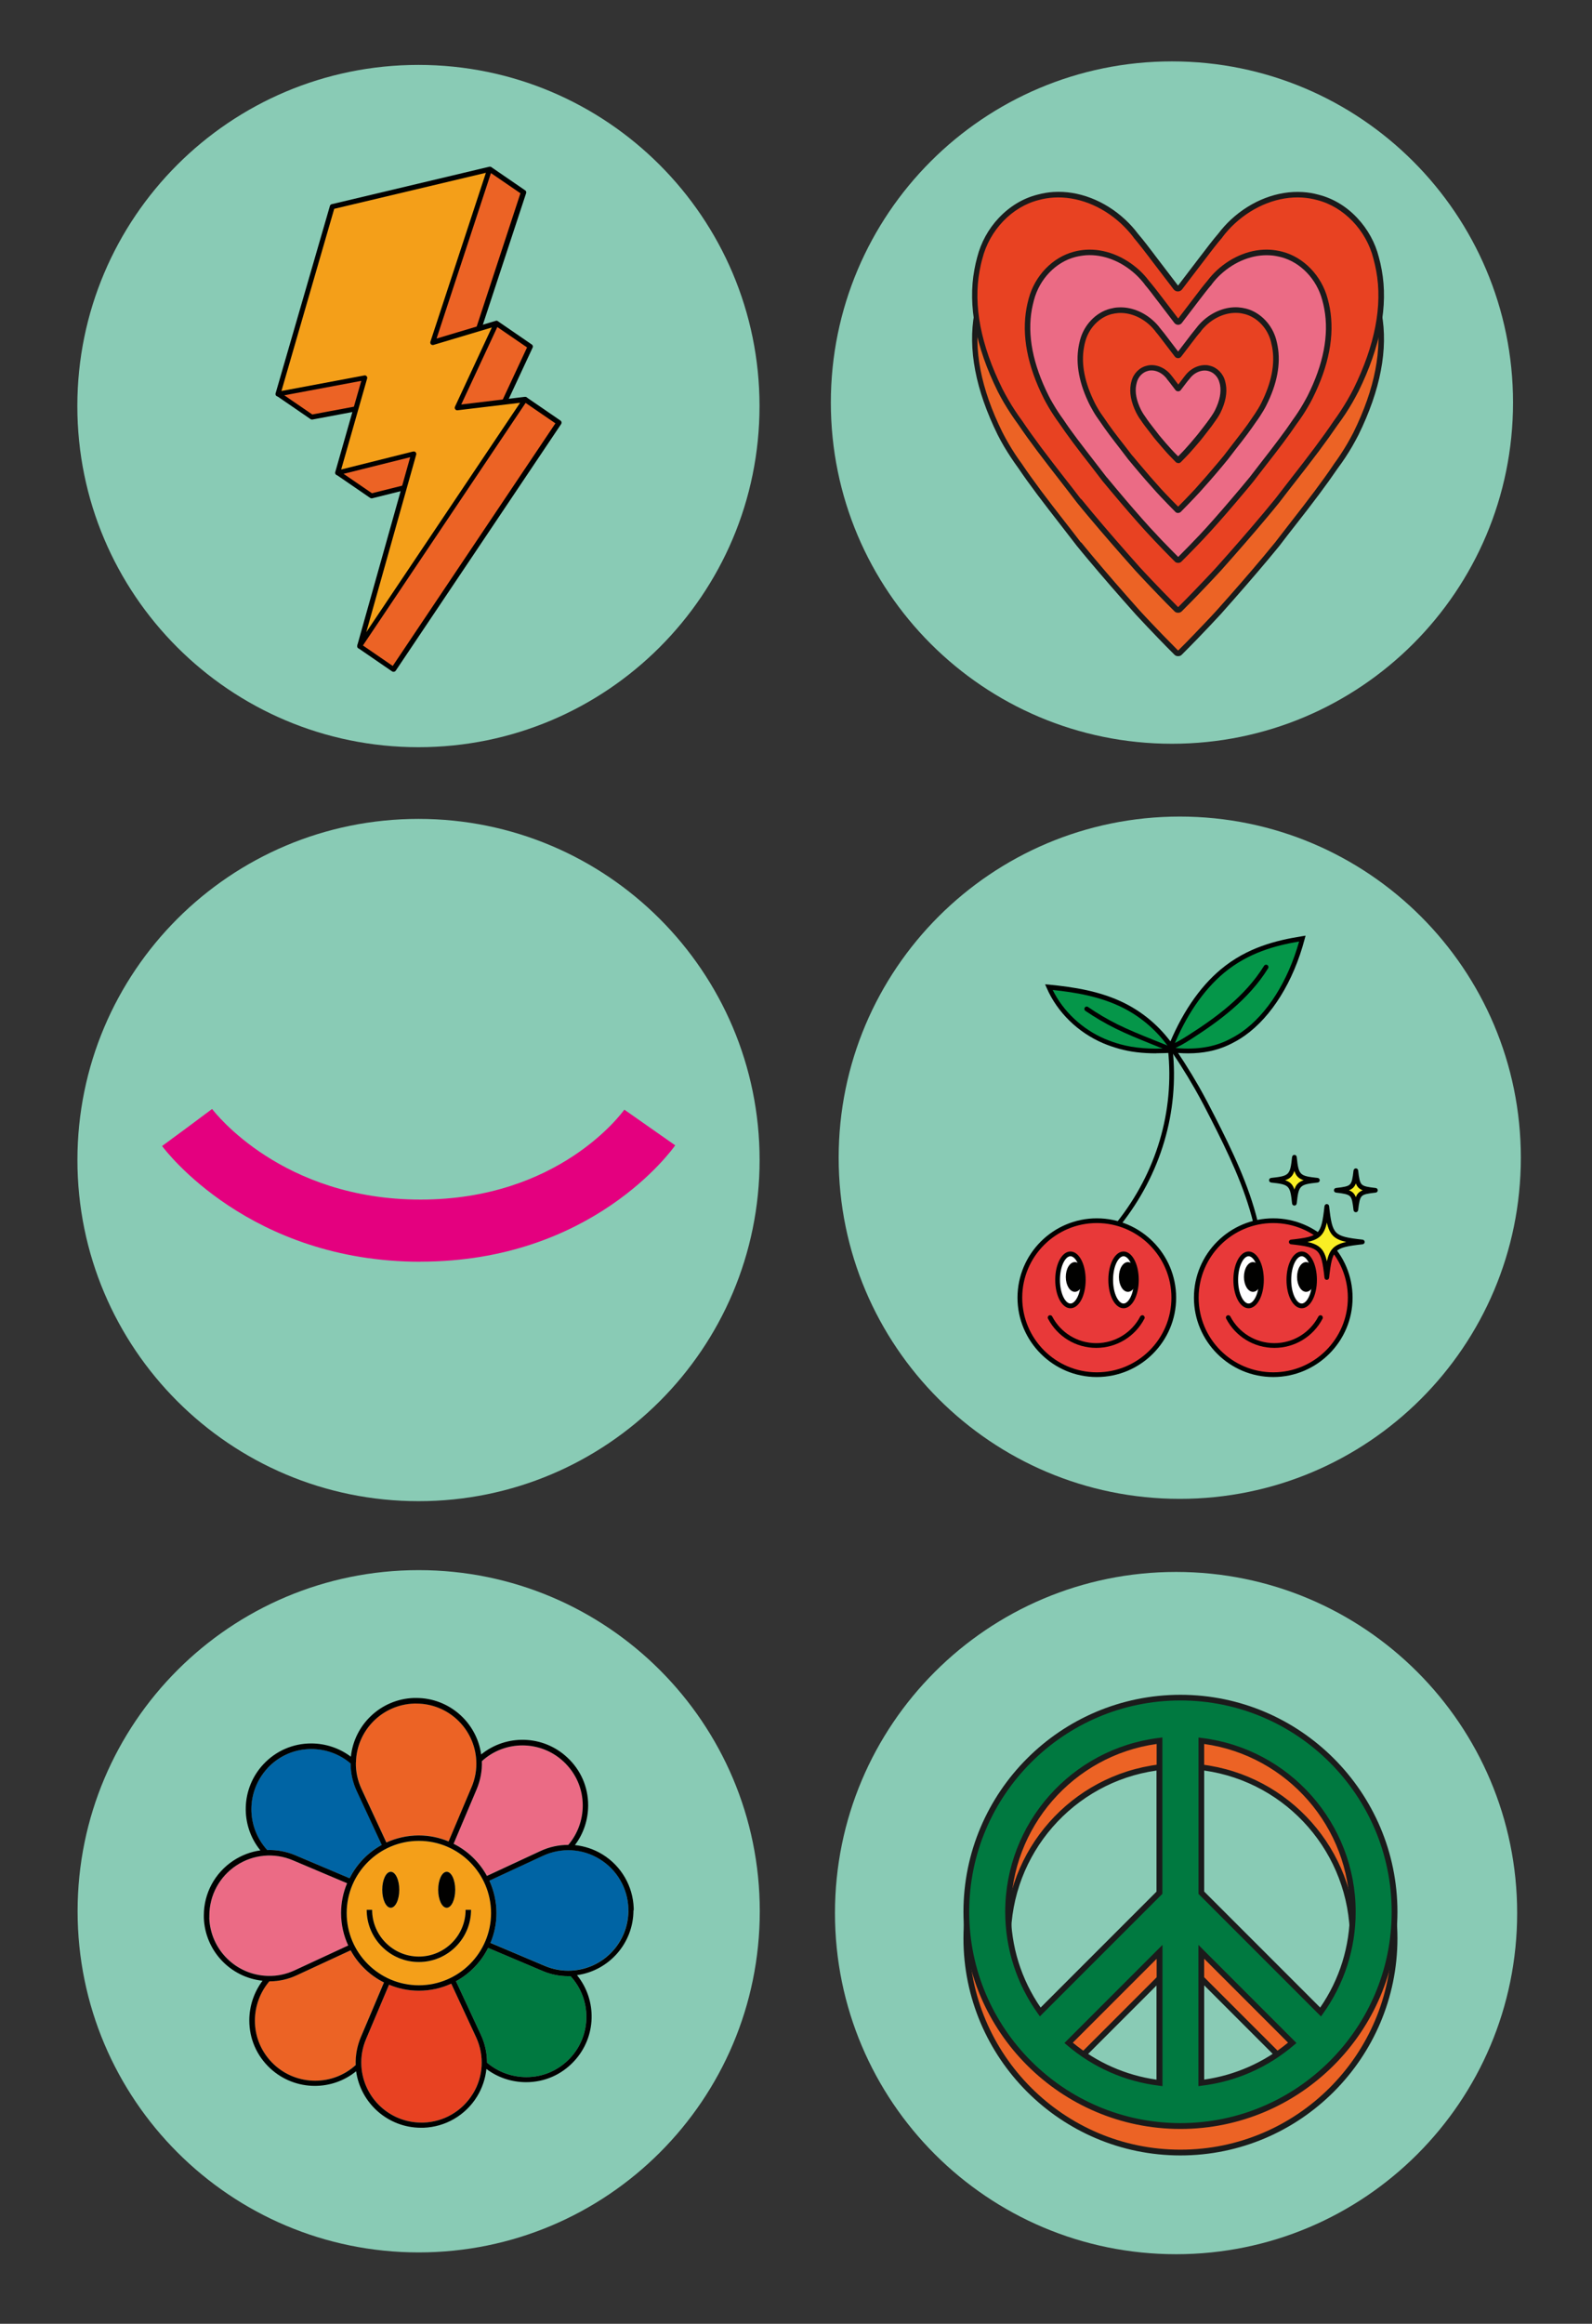 <svg viewBox="0 0 185.25 270.29" xmlns="http://www.w3.org/2000/svg" id="b"><rect x="0" y="0" width="185.25" height="270.29" fill="#333333" stroke="none"/><defs><style>.g{fill:#eb6b85;}.h{fill:#ec6325;}.i{fill:#1b1b1b;}.j{fill:#e83939;}.k{fill:#010100;}.l{fill:#89cbb5;}.m{fill:#f9ee24;}.n{fill:#e4007f;}.o{fill:#fff;}.p{fill:#e84222;}.q{fill:#f49f19;}.r{fill:#059649;}.s{fill:#0064a4;}.t{fill:#007940;}</style></defs><path d="M88.38,47.23c0,21.92-17.77,39.68-39.69,39.68S9,69.15,9,47.23,26.77,7.55,48.69,7.55s39.69,17.77,39.69,39.68Z" class="l"></path><polygon points="61.1 46.47 58.13 47.95 61.69 40.32 57.77 37.63 55.22 39.7 60.91 22.39 56.98 19.7 52.28 23.06 53.46 24.15 42.6 26.74 38.13 42.16 36.28 41.31 32.36 45.84 36.28 48.53 36.41 48.51 46.39 46.64 45.22 50.72 44.77 48.95 39.31 55 43.23 57.69 52.07 55.48 50.41 61.39 49.81 61.27 46.23 65.64 41.85 75.17 45.78 77.86 65.02 49.16 61.1 46.47" class="h"></polygon><path d="M45.78,78.14c-.06,0-.11-.02-.16-.05l-3.92-2.69c-.11-.08-.16-.23-.1-.36l4.37-9.53s.02-.04.04-.06l3.59-4.37c.07-.08.17-.12.28-.1l.34.07,1.46-5.18-8.37,2.09c-.08.02-.16,0-.23-.04l-3.92-2.69c-.07-.05-.11-.12-.12-.2,0-.08.02-.16.07-.23l5.46-6.06c.07-.08.18-.11.28-.09.1.03.18.11.21.21l.19.75.75-2.62-9.65,1.81c-.07.01-.15,0-.21-.05l-3.92-2.69c-.07-.05-.11-.12-.12-.2-.01-.08.01-.16.07-.22l3.92-4.53c.08-.1.22-.13.34-.07l1.55.71,4.38-15.1c.03-.1.11-.18.21-.2l10.34-2.46-.79-.73c-.06-.06-.1-.14-.09-.23,0-.09.05-.17.12-.22l4.71-3.36c.1-.07.23-.07.33,0l3.92,2.69c.11.07.15.2.11.33l-5.39,16.38,1.79-1.46c.1-.08.24-.09.34-.01l3.92,2.69c.12.08.16.23.1.36l-3.21,6.89,2.24-1.11c.09-.05.2-.04.29.02l3.92,2.69c.13.09.16.27.08.4l-19.25,28.69c-.04.06-.11.11-.18.12-.02,0-.04,0-.05,0ZM42.22,75.07l3.48,2.39,18.93-28.22-3.55-2.43-2.82,1.4c-.11.05-.24.03-.33-.05-.09-.08-.11-.22-.06-.33l3.46-7.42-3.55-2.43-2.39,1.93c-.1.08-.24.09-.34.01-.1-.07-.15-.2-.11-.33l5.62-17.11-3.58-2.45-4.26,3.04.93.86c.08.07.11.18.08.28-.03.1-.11.18-.21.21l-10.7,2.54-4.42,15.26c-.02.08-.08.15-.16.18-.08.03-.16.03-.24,0l-1.65-.76-3.57,4.13,3.56,2.44,9.99-1.87c.1-.02.2.02.26.09.07.07.09.18.06.27l-1.17,4.09c-.04.12-.15.21-.28.21-.13,0-.24-.09-.27-.22l-.32-1.26-4.88,5.42,3.55,2.43,8.72-2.18c.1-.02.2,0,.27.08.07.07.1.18.07.28l-1.66,5.91c-.04.14-.18.23-.33.2l-.43-.08-3.45,4.21-4.25,9.27Z" class="k"></path><polygon points="38.67 24.05 32.36 45.84 42.46 43.95 39.31 55 48.15 52.79 41.85 75.17 61.1 46.47 53.2 47.42 57.77 37.63 50.36 39.84 56.98 19.7 38.67 24.05" class="q"></polygon><path d="M41.85,75.45s-.08,0-.12-.03c-.13-.06-.19-.2-.16-.34l6.16-21.9-8.37,2.09c-.1.02-.2,0-.28-.08-.07-.07-.1-.18-.07-.28l3.03-10.61-9.65,1.81c-.1.02-.2-.02-.26-.09-.07-.07-.09-.18-.06-.27l6.32-21.8c.03-.1.11-.18.21-.2l18.31-4.35c.1-.02.21,0,.28.08.07.08.09.18.06.28l-6.45,19.62,6.88-2.06c.11-.03.22,0,.3.09.07.09.09.21.04.31l-4.35,9.33,7.39-.89c.11-.01.22.04.28.13.06.1.06.22,0,.31l-19.25,28.69c-.05.08-.15.13-.24.13ZM48.15,52.51c.08,0,.15.03.21.09.07.07.1.18.07.28l-5.81,20.65,17.9-26.68-7.28.87c-.1.01-.21-.03-.27-.12-.06-.08-.07-.19-.03-.29l4.29-9.22-6.79,2.03c-.1.03-.21,0-.29-.07-.07-.08-.1-.19-.07-.29l6.46-19.66-17.65,4.19-6.14,21.19,9.65-1.81c.1-.02.2.02.26.09.07.07.09.18.06.27l-3.02,10.58,8.36-2.09s.05,0,.07,0Z" class="k"></path><path d="M176.06,46.83c0,21.92-17.77,39.68-39.69,39.68s-39.69-17.77-39.69-39.68S114.45,7.14,136.37,7.14s39.69,17.77,39.69,39.68Z" class="l"></path><path d="M137.09,75.99c-.07.01-.14,0-.19-.06-.64-.63-1.26-1.27-1.89-1.91-.44-.46-.88-.92-1.32-1.38-.44-.46-.87-.93-1.3-1.39-1.86-2.08-3.7-4.19-5.5-6.34-.45-.54-.9-1.08-1.34-1.62-1.53-2-3.1-3.96-4.6-5.97-.75-1.01-1.49-2.02-2.2-3.07-.59-.81-1.14-1.64-1.65-2.51-.25-.43-.49-.87-.72-1.32-2.09-4.24-3.56-9.15-2.67-13.92.09-.49.2-.97.33-1.43.82-3.27,3.41-6.21,6.78-7.05.6-.16,1.2-.26,1.79-.3,2.99-.19,5.93,1.12,8.1,3.11.54.5,1.02,1.04,1.45,1.61.34.4.67.81,1,1.23.32.42.64.84.96,1.25.91,1.2,1.83,2.39,2.74,3.59.11.15.34.15.45,0,.91-1.2,1.83-2.39,2.74-3.59.32-.42.64-.84.96-1.25.33-.42.66-.83,1-1.23.43-.57.92-1.11,1.45-1.61,2.16-2,5.11-3.3,8.1-3.11.6.04,1.2.14,1.79.3,3.37.84,5.96,3.79,6.78,7.05.13.47.24.95.33,1.43.89,4.77-.59,9.68-2.67,13.92-.23.45-.47.89-.72,1.32-.51.87-1.06,1.7-1.65,2.51-.71,1.04-1.44,2.06-2.2,3.07-1.51,2.01-3.08,3.97-4.6,5.97-.44.54-.89,1.08-1.34,1.62-1.8,2.15-3.64,4.26-5.5,6.34-.43.47-.87.93-1.3,1.39-.44.46-.88.92-1.32,1.38-.62.64-1.25,1.28-1.89,1.91-.05.05-.12.07-.19.06Z" class="h"></path><path d="M137.13,76.32s-.03,0-.04,0c-.16.01-.31-.05-.42-.16-.64-.64-1.28-1.28-1.89-1.92-.44-.45-.88-.92-1.32-1.38-.44-.46-.88-.93-1.31-1.4-2.05-2.3-3.85-4.37-5.51-6.35-.47-.56-.92-1.1-1.34-1.62,0,0,0,0,0,0-.62-.81-1.26-1.63-1.88-2.43-.9-1.16-1.83-2.35-2.73-3.55-.84-1.12-1.56-2.12-2.2-3.07-.6-.82-1.16-1.67-1.67-2.53-.26-.44-.5-.89-.73-1.34-2.57-5.22-3.48-9.97-2.71-14.13.09-.5.2-1,.33-1.46.43-1.69,1.29-3.28,2.51-4.57,1.27-1.35,2.83-2.29,4.51-2.71.6-.16,1.22-.27,1.85-.31,2.9-.18,5.94.98,8.34,3.2.55.51,1.05,1.06,1.49,1.65.3.35.62.74,1,1.23.28.36.56.72.82,1.07l.14.19c.9,1.18,1.8,2.36,2.71,3.55.9-1.18,1.8-2.36,2.71-3.55l.14-.18c.27-.35.55-.72.82-1.07.38-.49.7-.88,1-1.23.44-.58.94-1.14,1.49-1.65,2.4-2.22,5.44-3.38,8.34-3.2.63.04,1.26.14,1.86.31,1.67.42,3.23,1.35,4.5,2.71,1.22,1.3,2.09,2.88,2.51,4.57.13.46.24.95.33,1.46.77,4.16-.14,8.91-2.7,14.13-.23.45-.48.9-.73,1.34-.5.86-1.06,1.72-1.67,2.53-.65.95-1.37,1.96-2.2,3.07-.89,1.19-1.82,2.39-2.73,3.55-.62.79-1.26,1.61-1.88,2.43,0,0,0,0,0,0-.42.52-.88,1.06-1.34,1.62-1.66,1.98-3.46,4.05-5.5,6.34-.43.47-.87.94-1.31,1.4-.44.47-.88.93-1.32,1.38-.61.63-1.25,1.28-1.89,1.92-.1.1-.24.16-.38.16ZM125.81,63.09c.42.52.87,1.06,1.33,1.61,1.65,1.97,3.45,4.04,5.49,6.33.42.46.86.92,1.3,1.39.44.46.88.92,1.32,1.38.6.62,1.22,1.25,1.84,1.87.63-.62,1.25-1.25,1.84-1.87.44-.45.88-.91,1.32-1.38.44-.46.88-.93,1.3-1.39,2.04-2.28,3.84-4.35,5.49-6.32.46-.55.91-1.1,1.33-1.61.62-.81,1.26-1.63,1.88-2.43.9-1.15,1.83-2.35,2.72-3.54.83-1.11,1.55-2.11,2.19-3.06,0,0,0,0,0-.01.59-.8,1.14-1.64,1.63-2.48.25-.43.49-.87.71-1.3,2.5-5.08,3.39-9.7,2.64-13.72-.09-.49-.2-.96-.32-1.41,0,0,0,0,0,0-.83-3.31-3.46-6.05-6.55-6.82-.57-.16-1.15-.25-1.74-.29-2.72-.17-5.58.93-7.86,3.03-.52.48-1,1.01-1.42,1.57,0,0,0,.01-.01.02-.3.35-.61.73-.99,1.22-.28.35-.55.72-.82,1.07l-.14.18c-.91,1.2-1.83,2.39-2.74,3.59-.12.15-.29.24-.49.24h0c-.19,0-.37-.09-.49-.24-.91-1.2-1.83-2.39-2.74-3.59l-.14-.19c-.27-.35-.54-.71-.82-1.06-.38-.49-.7-.87-.99-1.22,0,0,0-.01-.01-.02-.42-.56-.89-1.08-1.42-1.57-2.27-2.1-5.14-3.2-7.86-3.03-.59.04-1.17.13-1.73.29-3.09.77-5.72,3.51-6.55,6.82,0,0,0,0,0,0-.13.44-.23.92-.32,1.4-.75,4.02.14,8.64,2.65,13.72.22.43.46.87.71,1.3.49.85,1.04,1.68,1.63,2.48,0,0,0,0,0,.01.64.94,1.36,1.94,2.19,3.06.89,1.19,1.82,2.38,2.72,3.54.62.79,1.26,1.61,1.88,2.43Z" class="i"></path><path d="M137.09,68.56s-.1,0-.14-.04c-.47-.47-.94-.94-1.4-1.42-.33-.34-.65-.68-.98-1.02-.32-.34-.65-.68-.97-1.03-1.39-1.53-2.74-3.1-4.07-4.69-.33-.4-.66-.8-.99-1.2-1.13-1.48-2.29-2.93-3.41-4.42-.56-.75-1.1-1.5-1.63-2.27-.44-.6-.85-1.22-1.22-1.86-.19-.32-.37-.65-.54-.98-1.57-3.13-2.63-6.78-1.98-10.32.07-.36.15-.71.24-1.06.64-2.41,2.54-4.57,5.02-5.23.44-.12.89-.19,1.33-.22,2.22-.14,4.4.83,6,2.31.4.37.76.77,1.08,1.19.25.3.5.6.74.91.24.31.48.62.71.93.68.89,1.35,1.77,2.03,2.66.08.11.25.11.34,0,.68-.89,1.35-1.77,2.03-2.66.24-.31.47-.62.71-.93.24-.31.49-.61.74-.91.32-.43.68-.83,1.08-1.19,1.6-1.48,3.78-2.45,6-2.31.44.03.89.11,1.33.22,2.49.65,4.38,2.82,5.02,5.23.09.35.18.7.24,1.06.65,3.54-.41,7.19-1.98,10.32-.17.33-.35.66-.54.98-.37.64-.78,1.26-1.22,1.86-.52.77-1.07,1.53-1.63,2.27-1.12,1.49-2.28,2.94-3.41,4.42-.33.4-.66.8-.99,1.2-1.33,1.59-2.68,3.16-4.07,4.69-.32.35-.64.69-.97,1.03-.32.34-.65.68-.98,1.02-.46.48-.93.95-1.4,1.42-.04.04-.09.05-.14.04Z" class="g"></path><path d="M137.12,68.89s-.02,0-.03,0c-.14,0-.27-.04-.37-.14-.47-.47-.95-.95-1.4-1.42-.33-.34-.66-.68-.98-1.02l-.08-.09c-.29-.31-.6-.63-.89-.95-1.23-1.35-2.53-2.85-4.08-4.7-.35-.41-.68-.82-1-1.2h0c-.46-.61-.93-1.22-1.39-1.81-.67-.86-1.36-1.74-2.02-2.63-.62-.83-1.15-1.57-1.63-2.28-.45-.61-.86-1.24-1.24-1.88-.22-.38-.39-.69-.55-1-1.92-3.81-2.59-7.35-2.01-10.52.06-.33.14-.68.25-1.09.71-2.66,2.77-4.81,5.26-5.46.48-.13.95-.2,1.39-.23,2.17-.14,4.44.74,6.24,2.39.41.38.78.79,1.11,1.23.22.26.46.55.74.91.21.26.41.53.61.79l.11.14c.65.85,1.29,1.69,1.94,2.54.65-.85,1.29-1.69,1.94-2.54l.1-.13c.2-.26.41-.53.61-.8.28-.36.52-.65.74-.91.33-.44.7-.85,1.11-1.23,1.8-1.66,4.07-2.53,6.24-2.39.45.03.91.11,1.39.23,2.48.65,4.55,2.79,5.26,5.46.11.41.19.76.25,1.09.58,3.17-.1,6.71-2.01,10.52-.15.3-.32.62-.55,1-.37.64-.79,1.28-1.24,1.88-.48.71-1.01,1.45-1.63,2.28-.66.89-1.35,1.77-2.02,2.63-.46.59-.93,1.2-1.39,1.8h0c-.31.39-.65.8-1,1.21-1.56,1.86-2.85,3.35-4.08,4.7-.29.32-.6.65-.89.96l-.08.08c-.32.34-.65.69-.98,1.02-.45.47-.93.95-1.4,1.42-.09.09-.22.14-.34.14ZM137.01,68.29s0,0,0,0c0,0,0,0,0,0ZM137.18,68.28s0,0,0,0c0,0,0,0,0,0ZM128.8,58.95c.31.38.64.78.99,1.19,1.55,1.85,2.84,3.34,4.06,4.68.29.32.59.63.88.94l.08.09c.32.34.65.69.98,1.02.43.44.86.89,1.31,1.33.44-.44.88-.89,1.31-1.33.32-.33.65-.68.98-1.02l.08-.08c.29-.31.59-.63.88-.95,1.22-1.35,2.51-2.84,4.06-4.68.34-.41.68-.81.99-1.19.46-.6.93-1.21,1.39-1.8.67-.85,1.35-1.74,2.01-2.62.62-.82,1.15-1.56,1.62-2.26h0c.44-.6.84-1.22,1.2-1.84.21-.37.38-.67.53-.96,1.85-3.68,2.51-7.09,1.95-10.11-.06-.32-.13-.65-.24-1.04-.65-2.44-2.53-4.4-4.79-4.99-.44-.11-.86-.19-1.27-.21-1.99-.13-4.09.68-5.76,2.22-.38.35-.73.74-1.04,1.15v.02c-.23.26-.46.54-.74.9-.2.26-.41.53-.61.79l-.1.13c-.68.89-1.35,1.77-2.03,2.66-.1.13-.26.21-.43.21h0c-.17,0-.32-.08-.43-.21-.68-.89-1.35-1.77-2.03-2.66l-.11-.14c-.2-.26-.4-.53-.6-.79-.28-.36-.51-.64-.73-.9v-.02c-.32-.41-.67-.8-1.05-1.15-1.67-1.54-3.77-2.35-5.76-2.22-.4.03-.83.1-1.27.21-2.26.59-4.14,2.55-4.79,4.99-.1.39-.18.72-.24,1.04-.56,3.02.1,6.43,1.95,10.11.14.29.31.59.53.96.36.62.77,1.24,1.2,1.83h0c.47.71,1,1.45,1.62,2.27.66.88,1.35,1.76,2.01,2.62.46.59.93,1.2,1.39,1.8Z" class="i"></path><path d="M137.09,62.76s-.07,0-.09-.03c-.31-.3-.61-.61-.91-.92-.21-.22-.43-.44-.64-.66-.21-.22-.42-.45-.63-.67-.9-.99-1.78-2.02-2.65-3.05-.22-.26-.43-.52-.65-.78-.74-.96-1.49-1.91-2.22-2.88-.36-.48-.72-.98-1.06-1.48-.29-.39-.55-.79-.8-1.21-.12-.21-.24-.42-.35-.64-1.02-2.04-1.71-4.41-1.29-6.71.04-.23.1-.46.16-.69.42-1.57,1.65-2.97,3.27-3.4.29-.08.58-.13.86-.14,1.44-.09,2.86.54,3.9,1.5.26.24.49.5.7.78.17.19.32.39.48.59.16.2.31.4.46.6.44.58.88,1.15,1.32,1.73.06.07.16.07.22,0,.44-.58.88-1.15,1.32-1.73.15-.2.31-.4.46-.6.16-.2.32-.4.48-.59.21-.28.44-.54.7-.78,1.04-.96,2.46-1.59,3.9-1.5.29.02.58.07.86.14,1.62.42,2.85,1.83,3.27,3.4.06.23.12.46.16.69.42,2.3-.27,4.67-1.29,6.71-.11.22-.23.43-.35.64-.24.42-.51.82-.8,1.21-.34.5-.7.99-1.06,1.48-.73.97-1.48,1.92-2.22,2.88-.21.26-.43.52-.65.78-.87,1.03-1.75,2.06-2.65,3.05-.21.23-.42.45-.63.67-.21.22-.42.44-.64.66-.3.31-.6.62-.91.92-.03.03-.06.03-.09.03Z" class="p"></path><path d="M137.11,63.09s-.01,0-.02,0c-.12,0-.24-.04-.32-.13-.31-.31-.61-.62-.91-.93-.21-.22-.43-.44-.64-.67l-.05-.05c-.19-.2-.39-.41-.58-.62-.8-.88-1.65-1.85-2.66-3.06-.22-.27-.44-.53-.65-.78h0c-.3-.4-.61-.79-.9-1.18-.43-.56-.88-1.13-1.31-1.71-.4-.54-.75-1.03-1.06-1.49-.29-.4-.57-.81-.81-1.23-.14-.25-.26-.46-.36-.65-1.26-2.5-1.7-4.83-1.32-6.91.04-.22.09-.45.16-.72.47-1.77,1.85-3.2,3.5-3.63.32-.08.63-.14.93-.15,1.44-.09,2.95.49,4.14,1.59.27.25.52.52.73.81.14.17.3.36.48.59.13.17.26.34.39.51l1.24,1.63,1.24-1.62c.13-.17.26-.35.4-.52.19-.24.34-.43.48-.6.22-.29.46-.56.73-.81,1.19-1.1,2.7-1.68,4.14-1.59.3.02.61.07.93.15,1.65.43,3.03,1.86,3.5,3.63.07.27.12.5.16.72.38,2.08-.06,4.41-1.32,6.91-.1.2-.21.41-.36.65-.25.42-.52.84-.81,1.23-.31.46-.66.95-1.06,1.49-.43.58-.88,1.15-1.32,1.71-.3.38-.6.78-.9,1.17h0c-.21.26-.42.52-.65.79-1.01,1.21-1.86,2.18-2.66,3.06-.19.21-.39.42-.58.62l-.05.05c-.21.22-.43.45-.64.67-.3.31-.6.62-.91.93-.08.08-.19.13-.3.13ZM136.96,62.5s0,0,0,0c0,0,0,0,0,0ZM137.23,62.5s0,0,0,0c0,0,0,0,0,0ZM131.79,56.44c.2.25.42.51.64.77,1.01,1.2,1.85,2.17,2.64,3.04.19.21.38.41.57.61l.05.05c.21.22.42.44.63.66.25.26.51.52.77.78.26-.26.52-.52.77-.78.21-.22.42-.44.63-.66l.05-.05c.19-.2.39-.41.57-.61.79-.88,1.63-1.84,2.64-3.04.22-.26.44-.52.64-.77.3-.39.61-.79.9-1.17.43-.56.88-1.13,1.31-1.7.4-.53.74-1.01,1.05-1.47h0c.28-.39.54-.79.78-1.19.14-.24.25-.43.34-.62,1.19-2.37,1.62-4.56,1.26-6.5-.04-.2-.09-.41-.15-.67-.41-1.55-1.6-2.79-3.04-3.17-.28-.07-.55-.12-.8-.13-1.27-.08-2.6.44-3.66,1.42-.24.23-.47.47-.66.73v.02c-.15.16-.3.35-.49.58-.13.17-.26.34-.39.51l-1.39,1.82c-.09.12-.22.18-.37.18s-.28-.07-.37-.18l-1.39-1.82c-.13-.17-.26-.34-.39-.51-.18-.23-.33-.42-.47-.58v-.02c-.21-.26-.43-.51-.67-.73-1.06-.98-2.4-1.49-3.66-1.41-.25.02-.52.06-.8.13-1.43.38-2.62,1.62-3.04,3.17-.07.25-.12.46-.15.67-.36,1.94.07,4.13,1.26,6.5.09.19.2.38.34.62.23.4.5.8.78,1.18h0c.31.46.65.94,1.05,1.48.43.57.87,1.15,1.31,1.7.3.38.6.78.9,1.17Z" class="i"></path><path d="M137.09,56.96s-.03,0-.04-.01c-.14-.14-.28-.28-.42-.43-.1-.1-.2-.2-.29-.31-.1-.1-.19-.21-.29-.31-.41-.46-.82-.93-1.22-1.41-.1-.12-.2-.24-.3-.36-.34-.44-.69-.88-1.02-1.33-.17-.22-.33-.45-.49-.68-.13-.18-.26-.37-.37-.56-.06-.1-.11-.19-.16-.29-.47-.95-.79-2.04-.6-3.1.02-.11.04-.22.07-.32.18-.73.76-1.38,1.51-1.57.13-.04.27-.06.4-.07.67-.04,1.32.25,1.8.69.12.11.23.23.32.36.08.09.15.18.22.27.07.09.14.19.21.28.2.27.41.53.61.8.03.03.08.03.1,0,.2-.27.41-.53.61-.8.07-.09.14-.19.21-.28.07-.09.15-.18.22-.27.1-.13.2-.25.32-.36.48-.44,1.14-.74,1.8-.69.13,0,.27.03.4.07.75.19,1.33.84,1.51,1.57.03.1.05.21.07.32.2,1.06-.13,2.16-.6,3.1-.05.1-.1.2-.16.29-.11.19-.24.38-.37.56-.16.23-.32.46-.49.68-.34.45-.69.89-1.02,1.33-.1.12-.2.24-.3.36-.4.48-.81.95-1.22,1.41-.1.1-.19.21-.29.31-.1.1-.2.21-.29.31-.14.14-.28.29-.42.43-.01.01-.03.02-.04.01Z" class="g"></path><path d="M137.1,57.28s-.01,0-.02,0c-.1,0-.19-.04-.26-.11-.14-.14-.29-.29-.42-.43-.1-.1-.2-.21-.3-.31-.1-.1-.2-.21-.29-.31-.46-.52-.86-.98-1.23-1.42-.1-.12-.2-.24-.3-.36h0c-.14-.19-.28-.37-.42-.55-.2-.26-.41-.53-.61-.79-.19-.25-.35-.48-.49-.69-.14-.19-.27-.38-.38-.58-.06-.1-.12-.21-.17-.31-.6-1.22-.81-2.33-.63-3.31.02-.12.05-.23.08-.34.22-.89.91-1.59,1.75-1.8.14-.04.3-.07.46-.08.71-.04,1.46.24,2.05.78.13.12.25.25.36.39.07.08.14.17.22.28.06.08.12.16.18.24l.43.57.43-.57c.06-.08.12-.16.18-.24.09-.11.16-.2.22-.28.11-.14.23-.27.36-.39.59-.54,1.33-.83,2.05-.78.16,0,.31.04.47.08.83.21,1.52.92,1.74,1.8.03.11.06.23.08.35.18.98-.03,2.09-.62,3.3-.06.11-.11.21-.17.31-.12.2-.24.39-.38.58-.15.21-.31.44-.49.69-.2.27-.41.54-.61.79-.14.18-.28.36-.42.54h0c-.1.13-.2.25-.3.37-.37.44-.77.91-1.23,1.42-.1.11-.2.21-.3.32-.1.1-.2.21-.3.31-.14.14-.28.29-.42.43-.07.07-.17.11-.26.11ZM136.91,56.71s0,0,0,0c0,0,0,0,0,0ZM137.28,56.71s0,0,0,0c0,0,0,0,0,0ZM134.78,53.93c.1.12.19.24.29.35.37.44.76.9,1.22,1.4.09.1.19.2.28.3.1.1.19.2.29.3.07.08.15.16.23.23.08-.08.15-.16.23-.23.1-.1.2-.2.29-.3.1-.1.19-.2.29-.31.45-.5.85-.96,1.21-1.4.1-.12.2-.23.29-.35.14-.18.28-.36.42-.54.2-.26.41-.52.6-.78.18-.24.34-.46.48-.67h0c.13-.18.24-.36.35-.54.05-.09.1-.18.15-.28.53-1.08.72-2.05.57-2.89-.02-.1-.04-.2-.07-.29h0c-.16-.66-.67-1.19-1.27-1.34-.12-.03-.23-.05-.34-.06-.54-.03-1.11.19-1.56.61-.1.1-.2.2-.28.31v.02c-.08.07-.14.16-.23.26-.06.08-.12.16-.18.23l-.64.84c-.07.1-.19.15-.31.15s-.24-.06-.31-.15l-.64-.84c-.06-.08-.12-.16-.18-.23-.08-.1-.15-.19-.21-.26v-.02c-.1-.11-.19-.22-.3-.32-.46-.42-1.02-.64-1.56-.61-.11,0-.23.03-.33.06-.61.15-1.12.69-1.28,1.34h0c-.03.1-.05.2-.07.3-.16.84.03,1.82.57,2.9.05.09.1.18.15.27.11.18.22.36.35.53h0c.14.22.3.44.48.68.2.26.4.53.6.78.14.18.28.36.42.54Z" class="i"></path><path d="M137.09,70.94c-.07.01-.14,0-.19-.06-.64-.63-1.26-1.27-1.89-1.91-.44-.46-.88-.92-1.32-1.38-.44-.46-.87-.93-1.3-1.39-1.86-2.08-3.7-4.19-5.5-6.34-.45-.54-.9-1.08-1.34-1.62-1.53-2-3.1-3.96-4.6-5.97-.75-1.01-1.49-2.02-2.2-3.07-.59-.81-1.14-1.64-1.65-2.51-.25-.43-.49-.87-.72-1.32-2.09-4.24-3.56-9.15-2.67-13.92.09-.49.2-.97.33-1.43.82-3.27,3.41-6.21,6.78-7.05.6-.16,1.2-.26,1.79-.3,2.99-.19,5.93,1.12,8.1,3.11.54.5,1.02,1.04,1.45,1.61.34.4.67.81,1,1.23.32.42.64.84.96,1.25.91,1.2,1.83,2.39,2.74,3.59.11.15.34.15.45,0,.91-1.2,1.83-2.39,2.74-3.59.32-.42.64-.84.96-1.25.33-.42.66-.83,1-1.23.43-.57.92-1.11,1.45-1.61,2.16-2,5.11-3.3,8.1-3.11.6.04,1.2.14,1.79.3,3.37.84,5.96,3.79,6.78,7.05.13.47.24.95.33,1.43.89,4.77-.59,9.68-2.67,13.92-.23.45-.47.89-.72,1.32-.51.87-1.06,1.7-1.65,2.51-.71,1.04-1.44,2.06-2.2,3.07-1.51,2.01-3.08,3.97-4.6,5.97-.44.54-.89,1.08-1.34,1.62-1.8,2.15-3.64,4.26-5.5,6.34-.43.47-.87.93-1.3,1.39-.44.46-.88.92-1.32,1.38-.62.64-1.25,1.28-1.89,1.91-.05.05-.12.07-.19.06Z" class="p"></path><path d="M137.13,71.27s-.03,0-.04,0c-.16.01-.31-.05-.42-.16-.64-.64-1.28-1.28-1.89-1.92-.44-.45-.88-.92-1.32-1.38-.44-.46-.88-.93-1.31-1.4-2.05-2.3-3.85-4.37-5.51-6.35-.47-.56-.92-1.1-1.34-1.62h0c-.62-.82-1.26-1.64-1.88-2.44-.9-1.16-1.83-2.35-2.73-3.55-.84-1.12-1.56-2.12-2.2-3.07-.6-.82-1.16-1.67-1.67-2.53-.26-.44-.5-.89-.73-1.34-2.57-5.22-3.48-9.97-2.71-14.13.09-.5.2-1,.33-1.46.43-1.69,1.29-3.28,2.51-4.57,1.27-1.35,2.83-2.29,4.51-2.71.6-.16,1.22-.27,1.85-.31,2.9-.18,5.94.98,8.34,3.2.55.51,1.05,1.06,1.49,1.65.3.35.62.74,1,1.23.28.36.56.72.82,1.07l.14.19c.9,1.18,1.8,2.36,2.71,3.55.9-1.18,1.8-2.36,2.71-3.55l.14-.18c.27-.35.55-.72.82-1.07.38-.49.7-.88,1-1.23.44-.58.94-1.14,1.49-1.65,2.4-2.22,5.44-3.38,8.34-3.2.63.04,1.26.14,1.86.31,1.67.42,3.23,1.35,4.5,2.71,1.22,1.3,2.09,2.88,2.51,4.57.13.46.24.95.33,1.46.77,4.16-.14,8.91-2.7,14.13-.23.45-.48.9-.73,1.34-.5.86-1.06,1.72-1.67,2.53-.65.95-1.37,1.96-2.2,3.07-.89,1.19-1.82,2.39-2.73,3.55-.62.79-1.26,1.61-1.88,2.43h0c-.42.53-.88,1.07-1.34,1.63-1.66,1.98-3.46,4.05-5.5,6.34-.43.47-.87.94-1.31,1.4-.44.47-.88.93-1.32,1.38-.61.63-1.25,1.28-1.89,1.92-.1.1-.24.16-.38.16ZM125.81,58.04c.42.52.87,1.06,1.33,1.61,1.65,1.97,3.45,4.04,5.49,6.33.42.46.86.92,1.3,1.39.44.46.88.92,1.32,1.38.6.62,1.22,1.25,1.84,1.87h0s0,0,0,0c.63-.62,1.24-1.25,1.84-1.87.44-.45.88-.91,1.32-1.38.44-.46.88-.93,1.3-1.39,2.04-2.28,3.84-4.35,5.49-6.32.46-.55.91-1.1,1.33-1.61.62-.81,1.26-1.63,1.88-2.43.9-1.15,1.83-2.35,2.72-3.54.83-1.11,1.55-2.11,2.19-3.06h0c.59-.81,1.14-1.65,1.63-2.49.25-.43.49-.87.71-1.3,2.5-5.08,3.39-9.7,2.64-13.72-.09-.49-.2-.96-.32-1.41h0c-.83-3.32-3.46-6.05-6.55-6.83-.57-.16-1.15-.25-1.74-.29-2.72-.17-5.58.93-7.86,3.03-.52.48-1,1.01-1.42,1.57v.02c-.31.35-.62.73-1,1.22-.28.35-.55.72-.82,1.07l-.14.18c-.91,1.2-1.83,2.39-2.74,3.59-.12.15-.29.24-.49.24h0c-.19,0-.37-.09-.49-.24-.91-1.2-1.83-2.39-2.74-3.59l-.14-.19c-.27-.35-.54-.71-.82-1.06-.38-.49-.7-.87-.99-1.22v-.02c-.43-.56-.91-1.08-1.43-1.57-2.27-2.1-5.14-3.2-7.86-3.03-.59.04-1.17.13-1.73.29-3.09.77-5.72,3.51-6.55,6.82h0c-.13.45-.23.93-.32,1.41-.75,4.02.14,8.64,2.65,13.72.22.43.46.87.71,1.3.49.85,1.04,1.68,1.63,2.48h0c.64.95,1.36,1.95,2.19,3.07.89,1.19,1.82,2.38,2.72,3.54.62.79,1.26,1.61,1.88,2.43Z" class="i"></path><path d="M137.09,65.14s-.1,0-.14-.04c-.47-.47-.94-.94-1.4-1.42-.33-.34-.65-.68-.98-1.02-.32-.34-.65-.68-.97-1.03-1.39-1.53-2.74-3.1-4.07-4.69-.33-.4-.66-.8-.99-1.2-1.13-1.48-2.29-2.93-3.41-4.42-.56-.75-1.1-1.5-1.63-2.27-.44-.6-.85-1.22-1.22-1.86-.19-.32-.37-.65-.54-.98-1.57-3.13-2.63-6.78-1.98-10.32.07-.36.15-.71.24-1.06.64-2.41,2.54-4.57,5.02-5.23.44-.12.89-.19,1.33-.22,2.22-.14,4.4.83,6,2.31.4.37.76.77,1.08,1.19.25.3.5.6.74.91.24.31.48.62.71.93.68.89,1.35,1.77,2.03,2.66.08.11.25.11.34,0,.68-.89,1.35-1.77,2.03-2.66.24-.31.47-.62.71-.93.24-.31.49-.61.74-.91.32-.43.68-.83,1.08-1.19,1.6-1.48,3.78-2.45,6-2.31.44.03.89.11,1.33.22,2.49.65,4.38,2.82,5.02,5.23.09.35.18.7.24,1.06.65,3.54-.41,7.19-1.98,10.32-.17.33-.35.66-.54.98-.37.64-.78,1.26-1.22,1.86-.52.77-1.07,1.53-1.63,2.27-1.12,1.49-2.28,2.94-3.41,4.42-.33.4-.66.8-.99,1.2-1.33,1.59-2.68,3.16-4.07,4.69-.32.35-.64.69-.97,1.03-.32.34-.65.68-.98,1.02-.46.48-.93.95-1.4,1.42-.04.04-.09.05-.14.04Z" class="g"></path><path d="M137.12,65.47s-.02,0-.03,0c-.14,0-.27-.04-.37-.14-.47-.47-.95-.95-1.4-1.42-.33-.34-.66-.68-.98-1.02l-.08-.09c-.29-.31-.6-.63-.89-.95-1.23-1.35-2.53-2.85-4.08-4.7-.35-.41-.68-.82-1-1.2h0c-.46-.61-.93-1.22-1.39-1.81-.67-.86-1.36-1.74-2.02-2.63-.62-.83-1.15-1.57-1.63-2.28-.45-.61-.86-1.24-1.24-1.88-.22-.38-.39-.69-.55-1-1.92-3.81-2.59-7.35-2.01-10.52.06-.33.14-.68.25-1.09.71-2.66,2.77-4.81,5.26-5.46.48-.13.95-.2,1.39-.23,2.17-.14,4.44.74,6.24,2.39.41.38.78.79,1.11,1.23.22.26.46.55.74.91.21.26.41.53.61.79l.11.14c.65.85,1.29,1.69,1.94,2.54.65-.85,1.29-1.69,1.94-2.54l.1-.13c.2-.26.41-.53.61-.8.28-.36.52-.65.74-.91.33-.44.7-.85,1.11-1.23,1.8-1.66,4.07-2.53,6.24-2.39.45.03.91.11,1.39.23,2.48.65,4.55,2.79,5.26,5.46.11.41.19.76.25,1.09.58,3.17-.1,6.71-2.01,10.52-.15.3-.32.62-.55,1-.37.64-.79,1.28-1.24,1.88-.48.71-1.01,1.45-1.63,2.28-.66.89-1.35,1.77-2.02,2.63-.46.59-.93,1.2-1.39,1.8h0c-.31.39-.65.8-1,1.21-1.56,1.86-2.85,3.35-4.08,4.7-.29.32-.6.65-.89.96l-.08.08c-.32.34-.65.69-.98,1.02-.45.47-.93.95-1.4,1.42-.09.09-.22.14-.34.14ZM137.01,64.86s0,0,0,0c0,0,0,0,0,0ZM137.18,64.86s0,0,0,0h0ZM128.8,55.53c.31.38.64.78.99,1.19,1.55,1.85,2.84,3.34,4.06,4.68.29.32.59.63.88.94l.08.09c.32.34.65.69.98,1.02.43.44.86.89,1.31,1.33.44-.44.88-.89,1.31-1.33.32-.33.65-.68.98-1.02l.08-.08c.29-.31.59-.63.88-.95,1.22-1.35,2.51-2.84,4.06-4.68.34-.41.68-.81.99-1.19.46-.6.93-1.21,1.39-1.8.67-.85,1.35-1.74,2.01-2.62.62-.82,1.15-1.56,1.62-2.26h0c.44-.6.84-1.22,1.2-1.84.21-.37.38-.67.53-.96,1.85-3.68,2.51-7.09,1.95-10.11-.06-.32-.13-.65-.24-1.04-.65-2.44-2.53-4.4-4.79-4.99-.44-.11-.86-.19-1.27-.21-1.99-.13-4.09.68-5.76,2.22-.38.35-.73.74-1.04,1.15v.02c-.23.26-.46.54-.74.9-.2.26-.41.53-.61.79l-.1.13c-.68.89-1.35,1.77-2.03,2.66-.1.13-.26.21-.43.21h0c-.17,0-.32-.08-.43-.21-.68-.89-1.35-1.77-2.03-2.66l-.11-.14c-.2-.26-.4-.53-.6-.79-.28-.36-.51-.64-.73-.9v-.02c-.32-.41-.67-.8-1.05-1.15-1.67-1.54-3.77-2.35-5.76-2.22-.4.03-.83.1-1.27.21-2.26.59-4.14,2.55-4.79,4.99-.1.39-.18.72-.24,1.04-.56,3.02.1,6.43,1.95,10.11.14.29.31.59.53.96.36.62.77,1.24,1.2,1.83h0c.47.71,1,1.45,1.62,2.27.66.88,1.35,1.76,2.01,2.62.46.59.93,1.2,1.39,1.8Z" class="i"></path><path d="M137.09,59.34s-.07,0-.09-.03c-.31-.3-.61-.61-.91-.92-.21-.22-.43-.44-.64-.66-.21-.22-.42-.45-.63-.67-.9-.99-1.78-2.02-2.65-3.05-.22-.26-.43-.52-.65-.78-.74-.96-1.49-1.91-2.22-2.88-.36-.48-.72-.98-1.06-1.48-.29-.39-.55-.79-.8-1.21-.12-.21-.24-.42-.35-.64-1.02-2.04-1.71-4.41-1.29-6.71.04-.23.1-.46.16-.69.42-1.57,1.65-2.97,3.27-3.4.29-.08.58-.13.86-.14,1.44-.09,2.86.54,3.9,1.5.26.24.49.5.7.78.17.19.32.39.48.59.16.2.31.4.46.6.44.58.88,1.15,1.32,1.73.06.07.16.07.22,0,.44-.58.88-1.15,1.32-1.73.15-.2.31-.4.46-.6.16-.2.32-.4.48-.59.21-.28.44-.54.7-.78,1.04-.96,2.46-1.59,3.9-1.5.29.02.58.07.86.14,1.62.42,2.85,1.83,3.27,3.4.06.23.12.46.16.69.42,2.3-.27,4.67-1.29,6.71-.11.22-.23.43-.35.64-.24.42-.51.82-.8,1.21-.34.5-.7.99-1.06,1.48-.73.97-1.48,1.92-2.22,2.88-.21.26-.43.52-.65.78-.87,1.03-1.75,2.06-2.65,3.05-.21.23-.42.45-.63.67-.21.22-.42.44-.64.66-.3.31-.6.62-.91.92-.03.03-.06.03-.09.03Z" class="p"></path><path d="M137.11,59.67s-.01,0-.02,0c-.12,0-.24-.04-.32-.13-.31-.31-.61-.62-.91-.93-.21-.22-.43-.44-.64-.67l-.05-.05c-.19-.2-.39-.41-.58-.62-.8-.88-1.65-1.85-2.66-3.06-.22-.27-.44-.53-.65-.78h0c-.3-.4-.61-.79-.9-1.18-.43-.56-.88-1.13-1.31-1.71-.4-.54-.75-1.03-1.06-1.49-.29-.4-.57-.81-.81-1.23-.14-.25-.26-.46-.36-.65-1.26-2.5-1.7-4.83-1.32-6.91.04-.22.09-.45.16-.72.47-1.77,1.85-3.2,3.5-3.63.32-.08.63-.14.93-.15,1.44-.09,2.95.49,4.14,1.59.27.25.52.52.73.81.14.17.3.36.48.59.13.17.26.34.39.51l1.24,1.63,1.24-1.62c.13-.17.26-.35.4-.52.19-.24.34-.43.48-.6.22-.29.46-.56.73-.81,1.19-1.1,2.7-1.68,4.14-1.59.3.02.61.07.93.15,1.65.43,3.03,1.86,3.5,3.63.07.27.12.5.16.72.38,2.08-.06,4.41-1.32,6.91-.1.2-.21.41-.36.65-.25.42-.52.84-.81,1.23-.31.46-.66.95-1.06,1.49-.43.58-.88,1.15-1.32,1.71-.3.38-.6.78-.9,1.17h0c-.21.26-.42.52-.65.79-1.01,1.21-1.86,2.18-2.66,3.06-.19.21-.39.42-.58.62l-.05.05c-.21.22-.43.45-.64.67-.3.31-.6.62-.91.93-.08.08-.19.13-.3.13ZM136.96,59.08s0,0,0,0c0,0,0,0,0,0ZM137.23,59.08s0,0,0,0c0,0,0,0,0,0ZM131.79,53.02c.2.25.42.51.64.77,1.01,1.2,1.85,2.17,2.64,3.04.19.21.38.41.57.61l.05.05c.21.22.42.44.63.66.25.26.51.52.77.78.26-.26.52-.52.77-.78.21-.22.42-.44.63-.66l.05-.05c.19-.2.39-.41.57-.61.79-.88,1.63-1.84,2.64-3.04.22-.26.44-.52.64-.77.3-.39.61-.79.9-1.17.43-.56.88-1.13,1.31-1.7.4-.53.74-1.01,1.05-1.47h0c.28-.39.54-.79.78-1.19.14-.24.25-.43.34-.62,1.19-2.37,1.62-4.56,1.26-6.5-.04-.2-.09-.41-.15-.67-.41-1.55-1.6-2.79-3.04-3.17-.28-.07-.55-.12-.8-.13-1.27-.08-2.6.44-3.66,1.42-.24.23-.47.47-.66.73v.02c-.15.16-.3.35-.49.58-.13.17-.26.34-.39.51l-1.39,1.82c-.09.12-.22.18-.37.18s-.28-.07-.37-.18l-1.39-1.82c-.13-.17-.26-.34-.39-.51-.18-.23-.33-.42-.47-.58v-.02c-.21-.26-.43-.51-.67-.73-1.06-.98-2.4-1.49-3.66-1.41-.25.02-.52.06-.8.13-1.43.38-2.62,1.62-3.04,3.17-.07.25-.12.46-.15.67-.36,1.94.07,4.13,1.26,6.5.09.19.2.38.34.62.23.4.5.8.78,1.18h0c.31.46.65.94,1.05,1.48.43.57.87,1.15,1.31,1.7.3.38.6.78.9,1.17Z" class="i"></path><path d="M137.09,53.54s-.03,0-.04-.01c-.14-.14-.28-.28-.42-.43-.1-.1-.2-.2-.29-.31-.1-.1-.19-.21-.29-.31-.41-.46-.82-.93-1.22-1.41-.1-.12-.2-.24-.3-.36-.34-.44-.69-.88-1.02-1.33-.17-.22-.33-.45-.49-.68-.13-.18-.26-.37-.37-.56-.06-.1-.11-.19-.16-.29-.47-.95-.79-2.04-.6-3.1.02-.11.04-.22.07-.32.18-.73.76-1.38,1.51-1.57.13-.04.27-.06.4-.07.67-.04,1.32.25,1.8.69.12.11.23.23.32.36.08.09.15.18.22.27.07.09.14.19.21.28.2.27.41.53.61.8.03.03.08.03.1,0,.2-.27.41-.53.61-.8.07-.09.14-.19.21-.28.07-.09.15-.18.22-.27.1-.13.2-.25.32-.36.48-.44,1.14-.74,1.8-.69.13,0,.27.03.4.07.75.19,1.33.84,1.51,1.57.03.1.05.21.07.32.2,1.06-.13,2.16-.6,3.1-.05.1-.1.2-.16.29-.11.19-.24.38-.37.56-.16.23-.32.46-.49.68-.34.45-.69.89-1.02,1.33-.1.12-.2.24-.3.36-.4.48-.81.95-1.22,1.41-.1.1-.19.21-.29.31-.1.1-.2.21-.29.31-.14.14-.28.29-.42.43-.01.01-.03.02-.04.01Z" class="g"></path><path d="M137.1,53.86s-.01,0-.02,0c-.1,0-.19-.04-.26-.11-.14-.14-.29-.29-.42-.43-.1-.1-.2-.21-.3-.31-.1-.1-.2-.21-.29-.31-.46-.52-.86-.98-1.23-1.42-.1-.12-.2-.24-.3-.36h0c-.14-.19-.28-.37-.42-.55-.2-.26-.41-.53-.61-.79-.19-.25-.35-.48-.49-.69-.14-.19-.27-.38-.38-.58-.06-.1-.12-.21-.17-.31-.6-1.22-.81-2.33-.63-3.31.02-.12.05-.23.08-.34.22-.89.91-1.59,1.75-1.8.14-.04.3-.07.46-.08.71-.04,1.46.24,2.05.78.13.12.25.25.36.39.07.08.14.17.22.28.06.08.12.16.18.24l.43.57.43-.57c.06-.08.12-.16.18-.24.09-.11.16-.2.22-.28.11-.14.23-.27.36-.39.59-.54,1.33-.82,2.05-.78.16,0,.31.04.47.08.83.21,1.52.92,1.74,1.8.03.11.06.23.08.35.18.98-.03,2.09-.62,3.3-.06.11-.11.21-.17.31-.12.2-.24.39-.38.58-.15.21-.31.44-.49.69-.2.27-.41.54-.61.79-.14.18-.28.36-.42.54h0c-.1.13-.2.25-.3.37-.37.44-.77.91-1.23,1.42-.1.11-.2.21-.3.32-.1.1-.2.21-.3.31-.14.14-.28.29-.42.43-.07.07-.17.11-.26.11ZM136.91,53.29s0,0,0,0c0,0,0,0,0,0ZM137.28,53.29s0,0,0,0c0,0,0,0,0,0ZM134.78,50.5c.1.12.19.24.29.35.37.44.76.9,1.22,1.4.09.1.19.2.28.3.1.1.19.2.29.3.07.08.15.16.23.23.08-.08.15-.16.23-.23.1-.1.2-.2.29-.3.1-.1.19-.2.29-.31.45-.5.85-.96,1.21-1.4.1-.12.2-.23.29-.35.14-.18.28-.36.42-.54.2-.26.41-.52.6-.78.18-.24.34-.46.48-.67h0c.13-.18.24-.36.35-.54.05-.09.1-.18.15-.28.53-1.08.72-2.05.57-2.89-.02-.1-.04-.2-.07-.29h0c-.16-.66-.67-1.19-1.27-1.34-.12-.03-.23-.05-.34-.06-.54-.03-1.11.19-1.56.61-.1.1-.2.2-.28.31v.02c-.08.07-.14.16-.23.26-.06.08-.12.16-.18.23l-.64.84c-.07.1-.19.15-.31.15s-.24-.06-.31-.15l-.64-.84c-.06-.08-.12-.16-.18-.23-.08-.1-.15-.19-.21-.26v-.02c-.1-.11-.19-.22-.3-.32-.46-.42-1.02-.64-1.56-.61-.11,0-.23.03-.33.06-.61.15-1.12.69-1.28,1.34h0c-.03.1-.05.2-.07.3-.16.84.03,1.82.57,2.9.05.09.1.18.15.27.11.18.22.36.35.53h0c.14.22.3.44.48.68.2.26.4.53.6.78.14.18.28.36.42.54Z" class="i"></path><path d="M88.41,222.31c0,21.92-17.77,39.68-39.69,39.68s-39.69-17.77-39.69-39.68,17.77-39.68,39.69-39.68,39.69,17.77,39.69,39.68Z" class="l"></path><path d="M48.74,214.12c-4.63,0-8.4,3.77-8.4,8.4s3.77,8.4,8.4,8.4,8.4-3.77,8.4-8.4-3.77-8.4-8.4-8.4ZM51.98,217.72c.55,0,.99.94.99,2.09s-.44,2.09-.99,2.09-.99-.94-.99-2.09.44-2.09.99-2.09ZM45.47,217.72c.55,0,.99.94.99,2.09s-.44,2.09-.99,2.09-.99-.94-.99-2.09.44-2.09.99-2.09ZM48.74,228.21c-3.35,0-6.07-2.72-6.07-6.07h.63c0,3,2.44,5.44,5.44,5.44s5.44-2.44,5.44-5.44h.63c0,3.35-2.72,6.07-6.07,6.07Z" class="q"></path><path d="M55.01,243.56c-1.23,2-3.37,3.25-5.73,3.33-.08,0-.17,0-.25,0-3.71,0-6.77-2.9-6.98-6.6-.06-1.07.12-2.12.55-3.13l2.67-6.31c1.07.45,2.24.7,3.47.7,1.34,0,2.62-.29,3.77-.82l2.89,6.23c.99,2.14.85,4.61-.39,6.61Z" class="p"></path><path d="M42.01,236.92c-.44,1.05-.65,2.15-.61,3.26-1.34,1.23-3.03,1.84-4.74,1.84s-3.44-.63-4.78-1.88c-1.43-1.34-2.23-3.15-2.23-5.1,0-1.69.6-3.31,1.68-4.58h.02c1.1,0,2.18-.24,3.2-.72l6.24-2.89c.88,1.61,2.24,2.92,3.88,3.74l-2.68,6.33Z" class="h"></path><path d="M40.53,226.29l-6.23,2.89c-.99.46-2.03.68-3.1.65-3.71-.08-6.72-3.05-6.84-6.77,0-.08,0-.17,0-.25,0-2.35,1.17-4.52,3.13-5.82,1.96-1.3,4.43-1.53,6.59-.61l6.31,2.67c-.45,1.07-.7,2.24-.7,3.47,0,1.34.3,2.62.83,3.77Z" class="g"></path><path d="M44.41,214.59c-1.61.88-2.92,2.24-3.74,3.88l-6.33-2.68c-1.05-.44-2.16-.64-3.25-.6h0c-2.47-2.69-2.47-6.84.04-9.53,1.34-1.43,3.15-2.23,5.1-2.23,1.69,0,3.31.59,4.58,1.68,0,1.11.24,2.2.72,3.23l2.9,6.24Z" class="s"></path><path d="M54.88,207.87l-2.67,6.31c-1.07-.45-2.24-.7-3.47-.7-1.34,0-2.62.3-3.77.82l-2.89-6.22c-.46-.99-.68-2.03-.66-3.1.08-3.71,3.05-6.72,6.77-6.84.08,0,.17,0,.25,0,3.71,0,6.77,2.9,6.98,6.6.06,1.07-.12,2.12-.55,3.13Z" class="h"></path><path d="M67.81,209.99c0,1.7-.6,3.32-1.68,4.59-1.1,0-2.2.23-3.23.71l-6.24,2.9c-.88-1.61-2.24-2.92-3.88-3.74l2.68-6.33c.44-1.05.65-2.15.61-3.26,2.68-2.47,6.84-2.46,9.52.04,1.43,1.34,2.23,3.15,2.23,5.1Z" class="g"></path><path d="M73.11,222.22c0,3.71-2.9,6.77-6.6,6.98-1.07.06-2.12-.12-3.13-.55l-6.31-2.67c.45-1.07.7-2.24.7-3.47,0-1.34-.3-2.62-.82-3.77l6.23-2.89c2.13-.99,4.61-.85,6.61.39,2,1.23,3.25,3.37,3.33,5.73,0,.08,0,.17,0,.25Z" class="s"></path><path d="M66.36,239.37c-1.34,1.43-3.15,2.23-5.1,2.23-1.7,0-3.32-.6-4.59-1.68,0-1.1-.23-2.2-.71-3.23l-2.9-6.24c1.61-.88,2.92-2.24,3.74-3.88l6.33,2.68c.96.41,1.96.61,2.97.61.1,0,.19,0,.29,0,2.47,2.68,2.46,6.84-.04,9.52Z" class="t"></path><path d="M73.74,222.22c0-.1,0-.19,0-.28-.09-2.56-1.45-4.9-3.63-6.24-.99-.61-2.09-.97-3.21-1.09,1-1.32,1.54-2.94,1.54-4.63,0-2.13-.86-4.1-2.43-5.56-2.8-2.62-7.09-2.73-10.02-.35-.52-3.73-3.72-6.57-7.55-6.57-.1,0-.19,0-.28,0-3.83.13-6.94,3.08-7.33,6.83-1.32-.99-2.94-1.54-4.62-1.54-2.12,0-4.1.86-5.56,2.42-2.62,2.81-2.73,7.09-.35,10.02-1.11.15-2.19.56-3.16,1.2-2.14,1.42-3.42,3.79-3.42,6.35,0,.1,0,.19,0,.28.13,3.83,3.08,6.94,6.83,7.33-.99,1.32-1.54,2.94-1.54,4.62,0,2.13.86,4.1,2.42,5.56,1.47,1.37,3.34,2.05,5.21,2.05,1.71,0,3.41-.57,4.8-1.7.52,3.73,3.72,6.57,7.55,6.57.1,0,.19,0,.28,0,2.56-.09,4.9-1.45,6.24-3.63.61-.99.97-2.09,1.09-3.21,1.32,1,2.94,1.54,4.63,1.54,2.12,0,4.1-.86,5.56-2.43,2.62-2.8,2.73-7.09.35-10.02,3.73-.52,6.57-3.72,6.57-7.55ZM56.06,204.86c2.68-2.47,6.84-2.46,9.52.04,1.43,1.34,2.23,3.15,2.23,5.1,0,1.7-.6,3.32-1.68,4.59-1.1,0-2.2.23-3.23.71l-6.24,2.9c-.88-1.61-2.24-2.92-3.88-3.74l2.68-6.33c.44-1.05.65-2.15.61-3.26ZM57.14,222.52c0,4.63-3.77,8.4-8.4,8.4s-8.4-3.77-8.4-8.4,3.77-8.4,8.4-8.4,8.4,3.77,8.4,8.4ZM41.42,204.99c.08-3.71,3.05-6.72,6.77-6.84.08,0,.17,0,.25,0,3.71,0,6.77,2.9,6.98,6.6.06,1.07-.12,2.12-.55,3.13l-2.67,6.31c-1.07-.45-2.24-.7-3.47-.7-1.34,0-2.62.3-3.77.82l-2.89-6.22c-.46-.99-.68-2.03-.66-3.1ZM31.12,205.67c1.34-1.43,3.15-2.23,5.1-2.23,1.69,0,3.31.59,4.58,1.68,0,1.11.24,2.2.72,3.23l2.9,6.24c-1.61.88-2.92,2.24-3.74,3.88l-6.33-2.68c-1.05-.44-2.16-.64-3.25-.6h0c-2.47-2.69-2.47-6.84.04-9.53ZM24.36,223.06c0-.08,0-.17,0-.25,0-2.35,1.17-4.52,3.13-5.82,1.96-1.3,4.43-1.53,6.59-.61l6.31,2.67c-.45,1.07-.7,2.24-.7,3.47,0,1.34.3,2.62.83,3.77l-6.23,2.89c-.99.46-2.03.68-3.1.65-3.71-.08-6.72-3.05-6.84-6.77ZM41.41,240.18c-1.34,1.23-3.03,1.84-4.74,1.84s-3.44-.63-4.78-1.88c-1.43-1.34-2.23-3.15-2.23-5.1,0-1.69.6-3.31,1.68-4.58h.02c1.1,0,2.18-.24,3.2-.72l6.24-2.89c.88,1.61,2.24,2.92,3.88,3.74l-2.68,6.33c-.44,1.05-.65,2.15-.61,3.26ZM55.01,243.56c-1.23,2-3.37,3.25-5.73,3.33-.08,0-.17,0-.25,0-3.71,0-6.77-2.9-6.98-6.6-.06-1.07.12-2.12.55-3.13l2.67-6.31c1.07.45,2.24.7,3.47.7,1.34,0,2.62-.29,3.77-.82l2.89,6.23c.99,2.14.85,4.61-.39,6.61ZM66.36,239.37c-1.34,1.43-3.15,2.23-5.1,2.23-1.7,0-3.32-.6-4.59-1.68,0-1.1-.23-2.2-.71-3.23l-2.9-6.24c1.61-.88,2.92-2.24,3.74-3.88l6.33,2.68c.96.41,1.96.61,2.97.61.1,0,.19,0,.29,0,2.47,2.68,2.46,6.84-.04,9.52ZM66.51,229.21c-1.07.06-2.12-.12-3.13-.55l-6.31-2.67c.45-1.07.7-2.24.7-3.47,0-1.34-.3-2.62-.82-3.77l6.23-2.89c2.13-.99,4.61-.85,6.61.39,2,1.23,3.25,3.37,3.33,5.73,0,.08,0,.17,0,.25,0,3.71-2.9,6.77-6.6,6.98Z" class="k"></path><path d="M48.74,227.58c-3,0-5.44-2.44-5.44-5.44h-.63c0,3.35,2.72,6.07,6.07,6.07s6.07-2.72,6.07-6.07h-.63c0,3-2.44,5.44-5.44,5.44Z" class="k"></path><ellipse ry="2.09" rx=".99" cy="219.81" cx="45.47" class="k"></ellipse><ellipse ry="2.09" rx=".99" cy="219.81" cx="51.98" class="k"></ellipse><path d="M88.39,134.93c0,21.92-17.77,39.68-39.69,39.68s-39.69-17.77-39.69-39.68,17.77-39.68,39.69-39.68,39.69,17.77,39.69,39.68Z" class="l"></path><path d="M48.93,146.76c-19.88,0-29.66-12.91-30.07-13.46l5.83-4.29-2.91,2.14,2.9-2.16c.33.43,8.15,10.54,24.25,10.54s23.41-10.04,23.72-10.46l5.92,4.15c-.39.55-9.7,13.53-29.64,13.53h0Z" class="n"></path><path d="M176.97,134.66c0,21.92-17.77,39.68-39.69,39.68s-39.69-17.77-39.69-39.68,17.77-39.68,39.69-39.68,39.69,17.77,39.69,39.68Z" class="l"></path><path d="M130.16,142.63c-.06,0-.12-.02-.17-.06-.12-.09-.14-.27-.04-.39,4.62-5.81,6.73-12.94,5.96-20.09-.02-.15.09-.29.24-.3.15-.02.29.09.3.24.79,7.29-1.37,14.57-6.08,20.49-.05.07-.13.1-.22.1Z" class="k"></path><path d="M146.12,142.5c-.12,0-.24-.08-.27-.21-1.03-4.25-3.01-8.33-4.95-12.14-.49-.97-1.15-2.25-1.87-3.51-1.03-1.81-2.3-3.8-3.41-5.32-.09-.12-.06-.29.06-.38.12-.09.29-.06.38.06,1.12,1.54,2.4,3.55,3.44,5.37.72,1.27,1.39,2.56,1.88,3.53,1.96,3.84,3.95,7.95,4.99,12.26.04.15-.06.3-.2.33-.02,0-.04,0-.06,0Z" class="k"></path><path d="M136.55,122.16c-1.42-2.2-3.44-4.02-5.78-5.2-2.69-1.36-5.73-1.86-8.73-2.15,1.24,2.83,3.6,5.07,6.44,6.28.59.25,1.2.46,1.82.63,2,.56,4.18.59,6.25.43Z" class="r"></path><path d="M134.54,122.52c-1.62,0-3.04-.17-4.31-.53-.68-.19-1.28-.4-1.85-.64-2.95-1.26-5.35-3.6-6.58-6.43l-.19-.43.47.04c2.76.27,5.96.73,8.83,2.18,2.4,1.21,4.43,3.04,5.89,5.29l.25.39-.46.04c-.71.06-1.39.08-2.04.08ZM122.49,115.14c1.23,2.5,3.43,4.57,6.1,5.71.55.23,1.13.44,1.79.62,1.6.44,3.46.59,5.69.46-1.38-1.99-3.24-3.62-5.41-4.71-2.62-1.32-5.56-1.8-8.15-2.07Z" class="k"></path><path d="M136.1,122.1c1.51-3.88,3.66-7.08,6.15-9.15,2.87-2.39,6.1-3.27,9.29-3.78-1.32,4.99-3.83,8.93-6.86,11.06-.63.44-1.28.81-1.94,1.11-2.13.98-4.45,1.05-6.65.76Z" class="r"></path><path d="M138.24,122.52c-.69,0-1.42-.05-2.18-.15l-.35-.04.13-.33c1.54-3.94,3.69-7.15,6.23-9.26,3.06-2.55,6.48-3.37,9.43-3.84l.42-.07-.11.41c-1.3,4.93-3.84,9.01-6.96,11.22-.61.43-1.26.8-1.98,1.13-1.36.62-2.88.93-4.62.93ZM136.49,121.87c2.42.26,4.43,0,6.15-.78.69-.32,1.31-.67,1.89-1.08,2.93-2.07,5.34-5.88,6.64-10.5-2.77.47-5.92,1.31-8.74,3.65-2.4,2-4.45,5.01-5.94,8.71Z" class="k"></path><path d="M136.24,122.33s-.07,0-.1-.02l-2.26-.91c-1.35-.55-2.75-1.11-4.08-1.77-1.21-.6-2.38-1.29-3.5-2.05-.13-.09-.16-.26-.07-.38.09-.13.26-.16.38-.07,1.09.75,2.24,1.43,3.43,2.02,1.31.65,2.7,1.21,4.04,1.75l2.26.91c.14.06.21.22.15.36-.04.11-.15.17-.25.17Z" class="k"></path><path d="M136.14,122.13c-.11,0-.22-.07-.26-.18-.05-.14.02-.3.16-.35.8-.29,1.53-.74,2.27-1.21,3.1-1.98,6.57-4.48,8.78-8.05.08-.13.25-.17.38-.09.13.08.17.25.09.38-2.27,3.66-5.8,6.21-8.95,8.23-.77.49-1.53.95-2.38,1.27-.03.01-.06.02-.09.02Z" class="k"></path><circle r="8.95" cy="150.94" cx="127.63" class="j"></circle><path d="M127.63,160.17c-5.09,0-9.23-4.14-9.23-9.23s4.14-9.23,9.23-9.23,9.23,4.14,9.23,9.23-4.14,9.23-9.23,9.23ZM127.63,142.26c-4.78,0-8.68,3.89-8.68,8.68s3.89,8.68,8.68,8.68,8.68-3.89,8.68-8.68-3.89-8.68-8.68-8.68Z" class="k"></path><circle r="8.95" cy="150.94" cx="148.16" class="j"></circle><path d="M148.16,160.17c-5.09,0-9.23-4.14-9.23-9.23s4.14-9.23,9.23-9.23,9.23,4.14,9.23,9.23-4.14,9.23-9.23,9.23ZM148.16,142.26c-4.78,0-8.68,3.89-8.68,8.68s3.89,8.68,8.68,8.68,8.68-3.89,8.68-8.68-3.89-8.68-8.68-8.68Z" class="k"></path><path d="M127.56,156.78c-2.36,0-4.51-1.3-5.61-3.4-.07-.13-.02-.3.12-.37.13-.07.3-.02.37.12,1,1.91,2.96,3.1,5.12,3.1s4.12-1.19,5.12-3.1c.07-.13.24-.19.37-.12.13.07.19.24.12.37-1.1,2.1-3.25,3.4-5.61,3.4Z" class="k"></path><ellipse ry="3.02" rx="1.49" cy="148.87" cx="124.56" class="o"></ellipse><path d="M124.56,152.17c-.99,0-1.77-1.45-1.77-3.3s.78-3.3,1.77-3.3,1.77,1.45,1.77,3.3-.78,3.3-1.77,3.3ZM124.56,146.12c-.58,0-1.22,1.13-1.22,2.75s.64,2.75,1.22,2.75,1.22-1.13,1.22-2.75-.64-2.75-1.22-2.75Z" class="k"></path><ellipse ry="1.73" rx="1.05" cy="148.53" cx="125.07" class="k"></ellipse><ellipse ry="3.02" rx="1.49" cy="148.87" cx="130.74" class="o"></ellipse><path d="M130.74,152.17c-.99,0-1.77-1.45-1.77-3.3s.78-3.3,1.77-3.3,1.77,1.45,1.77,3.3-.78,3.3-1.77,3.3ZM130.74,146.12c-.58,0-1.22,1.13-1.22,2.75s.64,2.75,1.22,2.75,1.22-1.13,1.22-2.75-.64-2.75-1.22-2.75Z" class="k"></path><ellipse ry="1.73" rx="1.05" cy="148.53" cx="131.25" class="k"></ellipse><path d="M148.29,156.78c-2.36,0-4.51-1.3-5.61-3.4-.07-.13-.02-.3.12-.37.13-.07.3-.02.37.12,1,1.91,2.96,3.1,5.12,3.1s4.12-1.19,5.12-3.1c.07-.13.24-.19.37-.12.13.07.19.24.12.37-1.1,2.1-3.25,3.4-5.61,3.4Z" class="k"></path><ellipse ry="3.02" rx="1.49" cy="148.87" cx="145.29" class="o"></ellipse><path d="M145.29,152.17c-.99,0-1.77-1.45-1.77-3.3s.78-3.3,1.77-3.3,1.77,1.45,1.77,3.3-.78,3.3-1.77,3.3ZM145.29,146.12c-.58,0-1.22,1.13-1.22,2.75s.64,2.75,1.22,2.75,1.22-1.13,1.22-2.75-.64-2.75-1.22-2.75Z" class="k"></path><ellipse ry="1.73" rx="1.05" cy="148.53" cx="145.8" class="k"></ellipse><ellipse ry="3.02" rx="1.49" cy="148.87" cx="151.47" class="o"></ellipse><path d="M151.47,152.17c-.99,0-1.77-1.45-1.77-3.3s.78-3.3,1.77-3.3,1.77,1.45,1.77,3.3-.78,3.3-1.77,3.3ZM151.47,146.12c-.58,0-1.22,1.13-1.22,2.75s.64,2.75,1.22,2.75,1.22-1.13,1.22-2.75-.64-2.75-1.22-2.75Z" class="k"></path><ellipse ry="1.73" rx="1.05" cy="148.53" cx="151.98" class="k"></ellipse><path d="M158.53,144.46c-3.46.37-3.76.67-4.14,4.14-.37-3.46-.67-3.76-4.14-4.14,3.46-.37,3.76-.67,4.14-4.14.37,3.46.67,3.76,4.14,4.14Z" class="m"></path><path d="M154.39,148.87h0c-.14,0-.26-.11-.27-.25-.19-1.73-.35-2.58-.83-3.06-.48-.48-1.33-.64-3.06-.83-.14-.01-.25-.13-.25-.27s.11-.26.25-.27c1.73-.19,2.58-.35,3.06-.83.48-.48.64-1.33.83-3.06.02-.14.13-.25.27-.25s.26.11.27.25c.19,1.73.35,2.58.83,3.06.48.48,1.33.64,3.06.83.14.01.25.13.25.27s-.11.26-.25.27c-1.73.19-2.58.35-3.06.83-.48.48-.64,1.33-.83,3.06-.02.14-.13.25-.27.25ZM152.15,144.46c1.39.31,1.94.85,2.25,2.25.31-1.39.85-1.94,2.25-2.25-1.39-.31-1.94-.85-2.25-2.25-.31,1.39-.85,1.94-2.25,2.25Z" class="k"></path><path d="M153.3,137.28c-2.24.24-2.43.44-2.67,2.67-.24-2.24-.44-2.43-2.67-2.67,2.24-.24,2.43-.44,2.67-2.67.24,2.24.44,2.43,2.67,2.67Z" class="m"></path><path d="M150.62,140.23c-.14,0-.26-.11-.27-.25-.23-2.11-.32-2.2-2.43-2.43-.14-.02-.25-.13-.25-.27s.11-.26.25-.27c2.11-.23,2.2-.32,2.43-2.43.02-.14.13-.25.27-.25h0c.14,0,.26.11.27.25.23,2.11.32,2.2,2.43,2.43.14.01.25.13.25.27s-.11.26-.25.27c-2.11.23-2.2.32-2.43,2.43-.02.14-.13.25-.27.25ZM149.54,137.28c.59.19.89.5,1.08,1.08.19-.59.5-.89,1.08-1.08-.59-.19-.89-.5-1.08-1.08-.19.59-.5.89-1.08,1.08Z" class="k"></path><path d="M160.05,138.45c-1.91.2-2.07.37-2.28,2.28-.2-1.91-.37-2.07-2.28-2.28,1.91-.2,2.07-.37,2.28-2.28.2,1.91.37,2.07,2.28,2.28Z" class="m"></path><path d="M157.77,141h0c-.14,0-.26-.11-.27-.25-.1-.9-.18-1.38-.42-1.61s-.71-.32-1.61-.42c-.14-.01-.25-.13-.25-.27s.11-.26.25-.27c.9-.1,1.38-.18,1.61-.42.24-.24.32-.71.42-1.61.02-.14.13-.25.27-.25s.26.11.27.25c.1.9.19,1.38.42,1.61.24.24.71.32,1.61.42.14.01.25.13.25.27s-.11.26-.25.27c-.9.1-1.38.18-1.61.42s-.32.71-.42,1.61c-.02.14-.13.25-.27.25ZM156.97,138.45c.41.15.64.39.8.8.15-.41.39-.64.8-.8-.41-.15-.64-.39-.8-.8-.15.41-.39.64-.8.8Z" class="k"></path><path d="M176.54,222.52c0,21.92-17.77,39.68-39.69,39.68s-39.69-17.77-39.69-39.68,17.77-39.68,39.69-39.68,39.69,17.77,39.69,39.68Z" class="l"></path><path d="M137.36,200.54c-13.74,0-24.92,11.18-24.92,24.92s11.18,24.92,24.92,24.92,24.92-11.18,24.92-24.92-11.18-24.92-24.92-24.92ZM157.41,225.46c0,4.34-1.39,8.37-3.75,11.65l-13.88-13.88v-17.68c9.92,1.2,17.62,9.67,17.62,19.9ZM134.93,245.36c-4.01-.49-7.66-2.16-10.58-4.66l10.58-10.58v15.25ZM139.79,230.11l10.59,10.59c-2.92,2.5-6.57,4.18-10.59,4.66v-15.25ZM134.93,205.56v17.68l-13.88,13.88c-2.36-3.29-3.75-7.31-3.75-11.65,0-10.23,7.71-18.7,17.62-19.9Z" class="h"></path><path d="M137.36,250.71c-13.92,0-25.25-11.33-25.25-25.25s11.33-25.25,25.25-25.25,25.25,11.33,25.25,25.25-11.33,25.25-25.25,25.25ZM137.36,200.88c-13.56,0-24.58,11.03-24.58,24.58s11.03,24.58,24.58,24.58,24.58-11.03,24.58-24.58-11.03-24.58-24.58-24.58ZM139.45,245.74v-16.43l11.41,11.41-.27.23c-3.06,2.62-6.78,4.26-10.76,4.74l-.37.05ZM140.12,230.92v14.06c3.59-.51,6.95-1.99,9.76-4.3l-9.76-9.76ZM135.26,245.74l-.37-.05c-3.98-.48-7.7-2.12-10.76-4.74l-.27-.23,11.41-11.41v16.43ZM124.83,240.68c2.81,2.32,6.17,3.8,9.76,4.31v-14.06l-9.76,9.76ZM153.71,237.63l-14.25-14.25v-18.19l.37.05c10.22,1.24,17.92,9.94,17.92,20.23,0,4.27-1.32,8.37-3.81,11.85l-.23.32ZM140.12,223.1l13.5,13.5c2.27-3.29,3.46-7.14,3.46-11.14,0-9.83-7.26-18.16-16.96-19.52v17.16ZM121.01,237.63l-.23-.32c-2.49-3.48-3.81-7.58-3.81-11.85,0-10.29,7.7-18.99,17.92-20.23l.37-.05v18.19l-14.25,14.25ZM134.59,205.94c-9.69,1.36-16.96,9.69-16.96,19.52,0,4,1.19,7.84,3.46,11.14l13.5-13.5v-17.16Z" class="i"></path><path d="M137.36,197.46c-13.74,0-24.92,11.18-24.92,24.92s11.18,24.92,24.92,24.92,24.92-11.18,24.92-24.92-11.18-24.92-24.92-24.92ZM157.41,222.37c0,4.34-1.39,8.37-3.75,11.65l-13.88-13.88v-17.68c9.92,1.2,17.62,9.67,17.62,19.9ZM134.93,242.28c-4.01-.49-7.66-2.16-10.58-4.66l10.58-10.58v15.25ZM139.79,227.03l10.59,10.59c-2.92,2.5-6.57,4.18-10.59,4.66v-15.25ZM134.93,202.47v17.68l-13.88,13.88c-2.36-3.29-3.75-7.31-3.75-11.65,0-10.23,7.71-18.7,17.62-19.9Z" class="t"></path><path d="M137.36,247.63c-13.92,0-25.25-11.33-25.25-25.25s11.33-25.25,25.25-25.25,25.25,11.33,25.25,25.25-11.33,25.25-25.25,25.25ZM137.36,197.79c-13.56,0-24.58,11.03-24.58,24.58s11.03,24.58,24.58,24.58,24.58-11.03,24.58-24.58-11.03-24.58-24.58-24.58ZM139.45,242.65v-16.43l11.41,11.41-.27.23c-3.06,2.62-6.78,4.26-10.76,4.74l-.37.05ZM140.12,227.83v14.06c3.59-.51,6.95-1.99,9.76-4.3l-9.76-9.76ZM135.26,242.65l-.37-.05c-3.98-.48-7.7-2.12-10.76-4.74l-.27-.23,11.41-11.41v16.43ZM124.83,237.59c2.81,2.32,6.17,3.8,9.76,4.31v-14.06l-9.76,9.76ZM153.71,234.54l-14.25-14.25v-18.19l.37.05c10.22,1.24,17.92,9.94,17.92,20.23,0,4.27-1.32,8.37-3.81,11.85l-.23.32ZM140.12,220.01l13.5,13.5c2.27-3.29,3.46-7.14,3.46-11.14,0-9.83-7.26-18.16-16.96-19.52v17.16ZM121.01,234.54l-.23-.32c-2.49-3.48-3.81-7.58-3.81-11.85,0-10.29,7.7-18.99,17.92-20.23l.37-.05v18.19l-14.25,14.25ZM134.59,202.85c-9.69,1.36-16.96,9.69-16.96,19.52,0,4,1.19,7.84,3.46,11.14l13.5-13.5v-17.16Z" class="i"></path></svg>